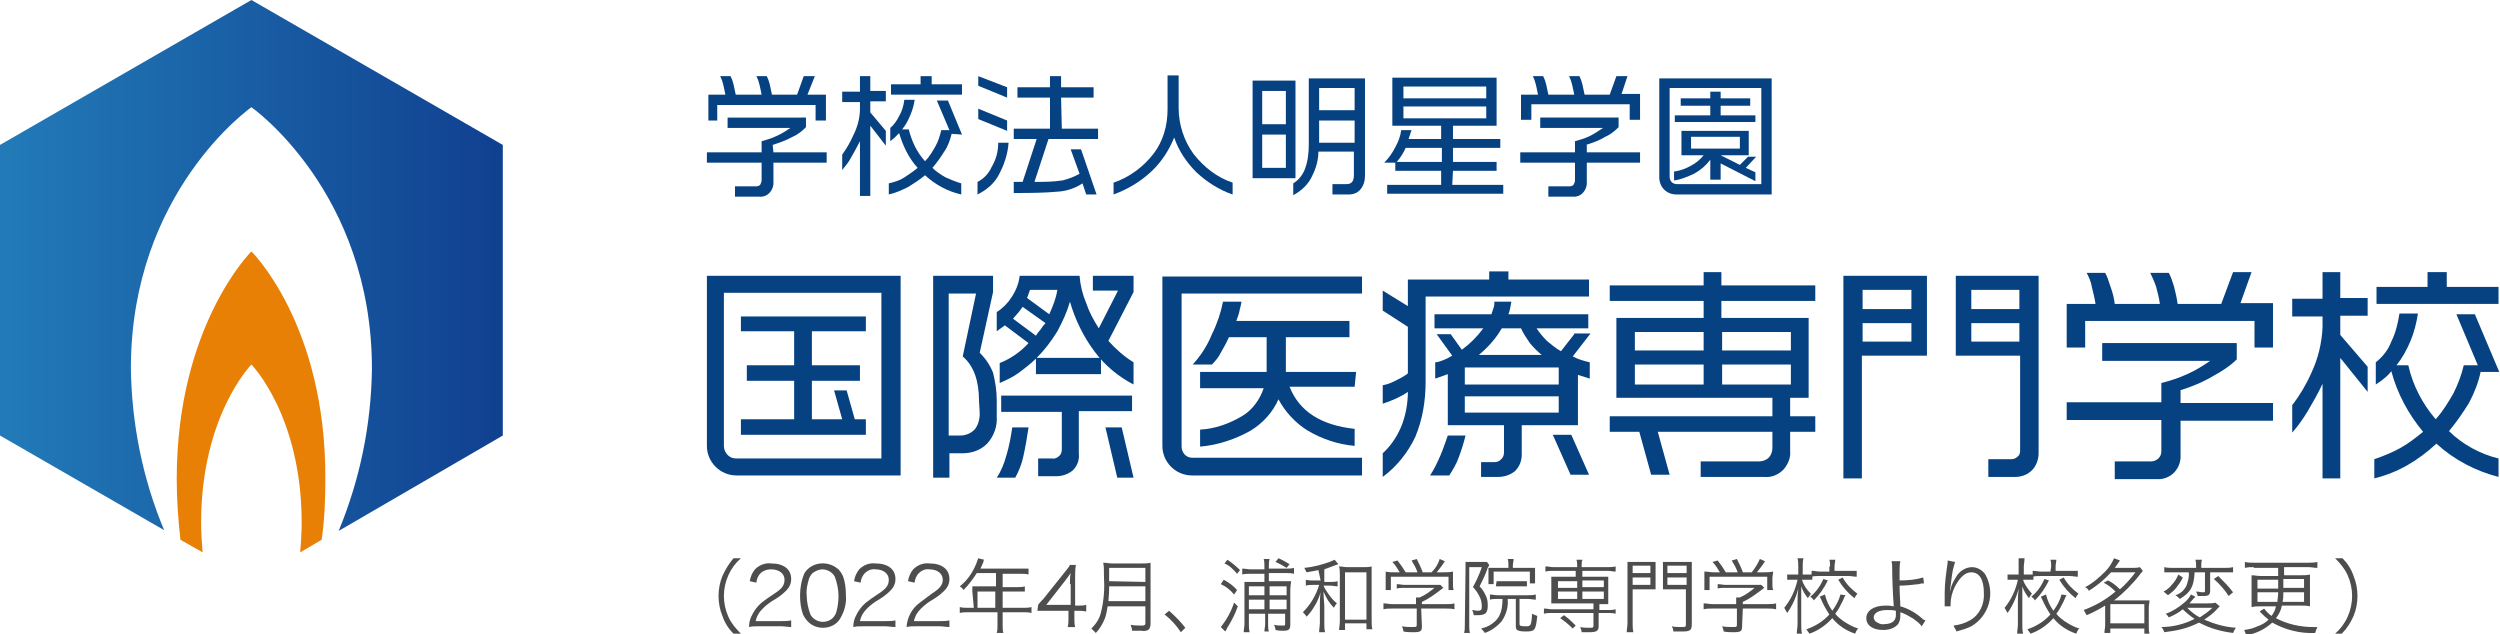 <?xml version="1.0" encoding="utf-8"?>
<!-- Generator: Adobe Illustrator 24.2.0, SVG Export Plug-In . SVG Version: 6.00 Build 0)  -->
<svg version="1.1" id="レイヤー_1" xmlns="http://www.w3.org/2000/svg" xmlns:xlink="http://www.w3.org/1999/xlink" x="0px"
	 y="0px" viewBox="0 0 338.1 85.8" style="enable-background:new 0 0 338.1 85.8;" xml:space="preserve">
<style type="text/css">
	.st0{fill:#064182;}
	.st1{fill:url(#SVGID_1_);}
	.st2{fill:#E88005;}
	.st3{fill:#4D4D4D;}
	.st4{display:none;fill:#4D4D4D;}
</style>
<g id="レイヤー_2_1_">
	<g id="基本">
		<g>
			<g>
				<polygon class="st0" points="149.5,57.8 151.1,64.6 153.3,64.6 151.7,57.8 				"/>
				<path class="st0" d="M147.8,39.3h3.4l-2.6,5.1c-0.7-1.1-1.3-2.2-1.7-3.4c-0.5-1.2-0.8-2.4-0.9-3.7h-8.1c-0.1,1-0.5,2-1.1,2.9
					c-0.5,0.8-1.2,1.5-2,2v2.6l1.1-0.8l3.2,2.4c-1.1,1.2-2.4,2.1-3.9,2.7v2.7c0.9-0.4,1.8-0.8,2.6-1.4c0.8-0.6,1.6-1.2,2.3-1.9v2.1
					h8.8v-2.2h-8.7c1.1-1.1,2-2.3,2.8-3.6c0.7-1.3,1.3-2.6,1.7-4c0.7,2.4,1.8,4.7,3.3,6.7c1.4,1.9,3.2,3.4,5.3,4.5V49
					c-1.3-0.8-2.4-1.8-3.4-2.9l3.4-6.6v-2.2h-5.5L147.8,39.3z M140.7,44.6c0,0-0.3,0.3-0.6,0.8l-3.1-2.3c0.2-0.2,0.4-0.5,0.7-0.8
					c0.1-0.1,0.3-0.4,0.6-0.8l3.1,2.2C141.1,44,140.9,44.3,140.7,44.6z M141.9,42.5l-3-2.2l0.4-1.1h3.7
					C142.8,40.4,142.4,41.4,141.9,42.5z"/>
				<path class="st0" d="M153.1,53.5h-17.7v2.2h8.2v5.1c0,0.3-0.1,0.7-0.4,0.9c-0.2,0.2-0.6,0.4-0.9,0.3h-1.9v2.4h2.5
					c0.8,0,1.6-0.3,2.2-0.8c0.6-0.6,0.9-1.4,0.8-2.3v-5.7h7.2L153.1,53.5z"/>
				<path class="st0" d="M136.1,61.6c-0.3,1.1-0.7,2.1-1.3,3h2.5c0.5-0.9,0.9-1.9,1.1-2.9c0.3-1.3,0.5-2.6,0.7-3.9h-2.2
					C136.7,59.1,136.5,60.3,136.1,61.6z"/>
				<path class="st0" d="M132.5,47.7l1.8-8.2v-2.2h-8.1v27.3h2.2v-3.3h1.8c1.2,0,2.4-0.4,3.3-1.3c0.9-1,1.4-2.3,1.3-3.7v-2.2
					c0-1.2-0.2-2.5-0.5-3.7C133.9,49.4,133.3,48.5,132.5,47.7z M132.5,55.9c0,0.8-0.2,1.6-0.7,2.2c-0.5,0.5-1.2,0.8-1.9,0.8h-1.6
					V39.7h3.7l-1.8,8.5c1.5,1.3,2.2,3.3,2.2,6L132.5,55.9z"/>
				<path class="st0" d="M214.9,37.8H204v-1.1h-2.6v1.1h-11v3.6l-3.4-2.1V42l3.4,2.2v6.3c-0.5,0.4-1.1,0.7-1.7,1
					c-0.6,0.3-1.1,0.5-1.7,0.6v2.5c1.2-0.4,2.4-0.9,3.4-1.6c0,1.6-0.3,3.2-0.9,4.7c-0.6,1.4-1.4,2.6-2.5,3.6v3.2
					c1.9-1.4,3.4-3.3,4.4-5.4c1-2.4,1.4-4.9,1.4-7.5V40.1h22.1L214.9,37.8z"/>
				<polygon class="st0" points="210,58.8 212.4,64.2 214.9,64.2 212.5,58.8 				"/>
				<path class="st0" d="M212.9,45.2l-1.8,2.3c-0.7-0.4-1.3-0.9-1.9-1.4c-0.5-0.5-1-1.1-1.4-1.7h7v-1.9H204c0.2-0.5,0.3-1.1,0.4-1.7
					h-2.3c0,0.3,0,0.5-0.1,0.8c-0.1,0.3-0.2,0.6-0.3,0.9H194v1.9h6.6c-0.8,1.1-1.8,2.1-2.9,2.9l-1.5-2.1h-1.9l2.1,2.9
					c-0.5,0.3-0.9,0.5-1.2,0.6c-0.3,0.1-0.7,0.3-1.1,0.3v2.2l1.7-0.6v6.9h7.6v3.7c0,0.3-0.1,0.7-0.4,0.9c-0.2,0.3-0.6,0.4-0.9,0.4
					h-1.8v2h2.3c0.9,0,1.7-0.3,2.3-0.8c0.6-0.6,0.9-1.4,0.9-2.2v-4h7.6v-6.8l1.6,0.5V49c-0.8-0.2-1.6-0.4-2.3-0.8l2.4-3.1H212.9z
					 M203.1,44.4h2.6c0.3,0.7,0.8,1.4,1.2,2c0.5,0.6,1,1.1,1.6,1.6H200C201.2,47,202.3,45.8,203.1,44.4L203.1,44.4z M210.8,55.8
					h-12.7v-2.2h12.7L210.8,55.8z M210.8,52h-12.7v-2.3h12.7L210.8,52z"/>
				<path class="st0" d="M194.8,61.6c-0.4,0.9-0.8,1.8-1.4,2.7h2.6c0.5-0.8,1-1.6,1.3-2.5c0.3-0.8,0.6-1.7,0.9-2.9h-2.4
					C195.5,59.7,195.2,60.7,194.8,61.6z"/>
				<path class="st0" d="M232.9,36.8h-2.5v1.8h-12.7v2.1h12.7V43h-11.8v10.8h21.1v2.5h-22v2.1h4l1.6,5.8h2.5l-1.6-5.8h15.5v2.2
					c0,0.5-0.2,1-0.5,1.3c-0.3,0.3-0.8,0.5-1.3,0.5H230v2.1h8.6c1,0.1,1.9-0.3,2.6-1c0.6-0.7,1-1.6,0.9-2.5v-2.6h3.4v-2.1h-3.4v-2.5
					h2.5V43h-11.8v-2.3h12.7v-2.1h-12.7V36.8z M230.4,52h-9.3v-2.7h9.3V52z M230.4,47.4h-9.3v-2.5h9.3V47.4z M242.2,52h-9.3v-2.7
					h9.3V52z M242.2,44.9v2.5h-9.3v-2.5L242.2,44.9z"/>
				<path class="st0" d="M264.4,48.1h8.8V61c0,0.3-0.1,0.6-0.4,0.8c-0.2,0.2-0.5,0.3-0.8,0.3h-3.1v2.4h3.6c0.9,0,1.7-0.3,2.3-0.9
					c0.6-0.6,0.9-1.5,0.9-2.3v-24h-11.2V48.1z M266.6,39.2h6.5v2.6h-6.5V39.2z M266.6,43.7h6.5v2.5h-6.5V43.7z"/>
				<path class="st0" d="M249.4,64.7h2.4V48.1h8.8V37.3h-11.3V64.7z M251.9,39.2h6.6v2.6h-6.6V39.2z M251.9,43.7h6.6v2.5h-6.6V43.7z
					"/>
				<path class="st0" d="M294.8,52.8c1.6-0.5,3.1-1.1,4.6-2c1.1-0.6,2.2-1.3,3.1-2.2v-2.2h-18.2v2.4h14.6c-1,0.7-2,1.3-3.1,1.8
					c-1.1,0.5-2.3,0.9-3.5,1.2v2.6h-12.8v2.4h12.8v4.2c0,0.4-0.1,0.7-0.4,1c-0.2,0.2-0.6,0.4-0.9,0.4h-5v2.4h5.7
					c1.7,0.1,3.1-1.2,3.2-2.9c0-0.1,0-0.2,0-0.3v-4.7h12.5v-2.4h-12.5V52.8z"/>
				<path class="st0" d="M304.5,36.8H302l-1.6,4.3h-5.9c-0.1-0.8-0.3-1.6-0.5-2.4c-0.2-0.6-0.4-1.3-0.7-1.8h-2.5
					c0.3,0.6,0.6,1.3,0.8,1.9c0.2,0.8,0.4,1.5,0.5,2.3h-6.1c-0.1-0.8-0.3-1.6-0.6-2.4c-0.2-0.6-0.4-1.3-0.7-1.8h-2.5
					c0.3,0.6,0.6,1.2,0.7,1.9c0.2,0.8,0.4,1.6,0.5,2.3h-3.9v5.9h2.5v-3.6h22.9V47h2.5v-6H303L304.5,36.8z"/>
				<path class="st0" d="M331.2,58.3c1-1.2,1.9-2.5,2.7-3.8c0.7-1.3,1.3-2.8,1.6-4.3v0.1h2.5l-3.3-7.8h-2.5l2.9,6.9h-1.9
					c-0.3,1.3-0.8,2.6-1.4,3.8c-0.7,1.2-1.4,2.4-2.4,3.5c-1.8-2.1-3.1-4.6-3.7-7.3h-1.6c0.8-1,1.4-2.1,1.9-3.3
					c0.5-1.2,0.8-2.4,1-3.7h-2.5c-0.2,1.3-0.5,2.6-1.1,3.8c-0.4,1.1-1.2,2.1-2.1,2.8v3c0.4-0.3,0.8-0.5,1.1-0.8c0.4-0.3,0.7-0.6,1-1
					c0.8,3,2.3,5.8,4.3,8.2c-1,0.8-2,1.6-3.1,2.2c-1.1,0.6-2.3,1.1-3.5,1.5v2.6c1.6-0.4,3.1-1,4.5-1.8c1.4-0.8,2.7-1.8,3.9-2.9
					c2.4,2.2,5.3,3.7,8.4,4.5V62c-1.3-0.3-2.5-0.8-3.6-1.4C333.2,60,332.1,59.2,331.2,58.3z"/>
				<polygon class="st0" points="337.9,38.8 330.9,38.8 330.9,36.8 328.3,36.8 328.3,38.8 321.4,38.8 321.4,41.1 337.9,41.1 				"/>
				<path class="st0" d="M316.5,36.8h-2.4v3.6h-4.1v2.4h4.1v1.5c-0.1,2.1-0.6,4.2-1.5,6.1c-0.7,1.6-1.6,3.1-2.6,4.4v3.7
					c0.8-0.9,1.5-1.9,2.1-2.9c0.7-1.2,1.4-2.4,2-3.7v12.8h2.4V48.4l3.7,4.6v-3.4l-3.7-4.3v-2.6h3.7v-2.4h-3.7V36.8z"/>
				<polygon class="st0" points="117.1,56.7 115.6,56.7 114.5,52.8 112.8,52.8 113.9,56.7 109.8,56.7 109.8,51.5 116.3,51.5 
					116.3,49.4 109.8,49.4 109.8,44.8 117.1,44.8 117.1,42.8 100.2,42.8 100.2,44.8 107.4,44.8 107.4,49.4 101,49.4 101,51.5 
					107.4,51.5 107.4,56.7 100.2,56.7 100.2,58.8 117.1,58.8 				"/>
				<path class="st0" d="M95.6,60.3c0,2.2,1.8,4,4,4l0,0h22.2v-27H95.6V60.3z M97.9,39.6h21.3v22.4H99.5c-0.9,0-1.6-0.8-1.6-1.7
					V39.6z"/>
				<path class="st0" d="M183.4,50.3h-9.5v-4.7h8.6v-2.2h-15.3c0.2-0.5,0.4-1.1,0.5-1.7c0.1-0.2,0.1-0.5,0.2-0.9h-2.5
					c-0.3,1.5-0.8,3-1.5,4.4c-0.6,1.5-1.5,2.9-2.6,4.1h2.6c0.5-0.5,0.9-1,1.2-1.6c0.4-0.7,0.8-1.4,1.1-2.1h5.1v4.7h-9v2.2h8.6
					c-0.5,1.5-1.5,2.9-2.8,3.7c-1.8,1.1-3.8,1.8-5.8,1.9v2.3c2.4-0.2,4.8-1,6.9-2.2c1.6-1,2.9-2.4,3.7-4.2c0.9,1.7,2.3,3.2,3.9,4.2
					c2,1.2,4.2,1.9,6.4,2.1v-2.3c-4.6-0.5-7.5-2.4-8.8-5.7h8.8L183.4,50.3z"/>
				<path class="st0" d="M157.2,60.3c0,2.2,1.8,4,4,4h23v-2.4h-23c-0.8,0-1.4-0.7-1.4-1.5c0,0,0-0.1,0-0.1V39.7h24.4v-2.3h-27
					L157.2,60.3z"/>
			</g>
			<g>
				<path class="st0" d="M110.2,10.3h-1.5l-0.9,2.5h-3.4c-0.1-0.5-0.2-0.9-0.3-1.4c-0.1-0.4-0.2-0.7-0.4-1.1h-1.4
					c0.2,0.4,0.3,0.7,0.4,1.1c0.1,0.4,0.2,0.9,0.3,1.4h-3.5c-0.1-0.5-0.2-0.9-0.3-1.4c-0.1-0.4-0.2-0.7-0.4-1.1h-1.4
					c0.2,0.4,0.3,0.7,0.4,1.1c0.1,0.4,0.2,0.9,0.3,1.4h-2.3v3.5H97v-2.1h13.3v2.1h1.4v-3.5h-2.5L110.2,10.3z"/>
				<path class="st0" d="M104.5,19.6c0.9-0.3,1.8-0.6,2.7-1.1c0.7-0.3,1.3-0.8,1.8-1.3v-1.3H98.4v1.4h8.5c-0.6,0.4-1.2,0.8-1.9,1.1
					c-0.6,0.3-1.3,0.5-2,0.7v1.5h-7.4v1.4h7.4v2.4c0,0.2-0.1,0.4-0.2,0.6c-0.1,0.1-0.3,0.2-0.5,0.2h-2.9v1.4h3.3
					c1,0.1,1.8-0.7,1.9-1.7c0-0.1,0-0.1,0-0.2v-2.7h7.2v-1.4h-7.2L104.5,19.6z"/>
				<path class="st0" d="M117.7,10.3h-1.4v2.1h-2.4v1.4h2.4v0.9c0,1.2-0.3,2.4-0.9,3.6c-0.4,0.9-0.9,1.8-1.5,2.6v2.1
					c0.4-0.5,0.9-1.1,1.2-1.7c0.4-0.7,0.8-1.4,1.2-2.2v7.4h1.4V17l2.1,2.7v-2l-2.1-2.5v-1.5h2.1v-1.4h-2.1V10.3z"/>
				<polygon class="st0" points="130.1,11.4 126,11.4 126,10.3 124.5,10.3 124.5,11.4 120.5,11.4 120.5,12.8 130.1,12.8 				"/>
				<path class="st0" d="M128.7,18.1L128.7,18.1l1.4,0.1l-1.9-4.6h-1.5l1.7,4h-1.1c-0.2,0.8-0.4,1.5-0.8,2.2c-0.4,0.7-0.8,1.4-1.4,2
					c-1.1-1.2-1.8-2.7-2.2-4.3h-0.9c0.5-0.6,0.8-1.2,1.1-1.9c0.3-0.7,0.5-1.4,0.6-2.1h-1.4c-0.1,0.8-0.3,1.5-0.7,2.2
					c-0.3,0.6-0.7,1.2-1.2,1.6v1.8c0.2-0.2,0.4-0.3,0.6-0.5c0.2-0.2,0.4-0.4,0.6-0.6c0.5,1.7,1.3,3.4,2.5,4.7
					c-0.6,0.5-1.2,0.9-1.8,1.3c-0.6,0.4-1.3,0.6-2.1,0.8v1.5c0.9-0.2,1.8-0.6,2.6-1c0.8-0.5,1.6-1,2.3-1.6c1.4,1.3,3.1,2.2,4.9,2.6
					v-1.5c-0.7-0.2-1.4-0.5-2.1-0.8c-0.7-0.4-1.3-0.8-1.8-1.3c0.6-0.7,1.1-1.4,1.6-2.2C128.2,19.8,128.5,18.9,128.7,18.1z"/>
				<polygon class="st0" points="136.2,11.8 132.3,10.3 132.3,11.6 136.2,13.2 				"/>
				<path class="st0" d="M143.5,13.2h4.4v-1.4h-4.4v-1.5H142v1.5h-4.4v1.4h4.4v4.2h-4.9v1.4h3.1l-1.9,5.8h-1.2v1.5
					c2.1,0,4.1,0,6.2-0.2c1.1-0.1,2.2-0.5,3.1-1.1l0.5,1.5h1.4l-2.1-6.1h-1.4l1.2,3.3c-0.7,0.4-1.5,0.7-2.3,0.9
					c-1.3,0.2-2.6,0.2-3.8,0.2l1.9-5.8h6.7v-1.4h-4.9L143.5,13.2z"/>
				<polygon class="st0" points="136.2,16.3 132.3,14.7 132.3,16.1 136.2,17.7 				"/>
				<path class="st0" d="M134.1,22.6c-0.4,0.9-1.1,1.6-1.9,2v1.7c1.2-0.6,2.3-1.5,2.9-2.7c0.7-1.3,1.2-2.8,1.3-4.3h-1.4
					C135,20.5,134.7,21.6,134.1,22.6z"/>
				<path class="st0" d="M161.4,20.8c-1.3-1.8-2-4-2-6.2v-4.4h-1.5v4.6c0,2.2-0.6,4.3-1.9,6c-1.4,1.8-3.3,3.2-5.4,3.9v1.6
					c1.9-0.7,3.6-1.7,5.1-3.1c1.4-1.3,2.4-2.9,3.1-4.6c0.6,1.8,1.7,3.4,3,4.7c1.4,1.3,3.1,2.4,4.9,3v-1.6
					C164.6,24,162.8,22.6,161.4,20.8z"/>
				<path class="st0" d="M177,19.5c0,1.1-0.1,2.2-0.5,3.3c-0.3,0.8-0.8,1.5-1.6,2v1.6c1.1-0.6,2.1-1.5,2.6-2.7
					c0.5-1,0.8-2.1,0.8-3.2h4.8v3.2c0,0.8-0.3,1.2-1,1.2h-1.9v1.4h2.2c0.6,0,1.2-0.2,1.6-0.7c0.4-0.5,0.6-1.1,0.6-1.8V10.6H177V19.5
					z M178.4,11.9h4.8v3h-4.8V11.9z M178.4,16.3h4.8v3h-4.8V16.3z"/>
				<path class="st0" d="M175.2,10.9h-5.8v13.2h5.8L175.2,10.9z M173.9,22.7h-3.2v-4.5h3.2V22.7z M173.9,16.8h-3.2v-4.5h3.2V16.8z"
					/>
				<path class="st0" d="M196.5,23.1h5.9v-1.2h-5.9V20h6.4v-1.2h-6.4v-1.8h5.9v-6.5h-14.1v6.5h6.6v1.8h-4.4c0-0.1,0.1-0.3,0.2-0.6
					s0.1-0.4,0.2-0.6h-1.4c-0.1,0.8-0.4,1.6-0.8,2.3c-0.4,0.8-0.9,1.5-1.5,2.1h1.5v1.1h6.2V25h-7.3v1.2h15.7V25h-6.9L196.5,23.1z
					 M195,21.9h-6.1c0.5-0.6,0.9-1.2,1.2-1.9h4.9V21.9z M189.8,11.7H201v1.6h-11.2L189.8,11.7z M189.8,16v-1.6H201V16L189.8,16z"/>
				<path class="st0" d="M214.5,19.6c0.9-0.3,1.8-0.6,2.6-1.1c0.7-0.3,1.3-0.8,1.8-1.3v-1.3h-10.6v1.4h8.5c-0.6,0.4-1.2,0.8-1.8,1.1
					c-0.6,0.3-1.3,0.5-2,0.7v1.5h-7.4v1.4h7.4v2.4c0,0.2-0.1,0.4-0.2,0.6c-0.1,0.1-0.3,0.2-0.5,0.2h-2.9v1.4h3.3
					c1,0.1,1.8-0.7,1.9-1.7c0-0.1,0-0.1,0-0.2v-2.7h7.2v-1.4h-7.2V19.6z"/>
				<path class="st0" d="M220.1,10.3h-1.5l-0.9,2.5h-3.4c-0.1-0.5-0.2-0.9-0.3-1.4c-0.1-0.4-0.2-0.7-0.4-1.1h-1.4
					c0.2,0.4,0.3,0.7,0.4,1.1c0.1,0.4,0.2,0.9,0.3,1.4h-3.5c-0.1-0.5-0.2-0.9-0.3-1.4c-0.1-0.4-0.2-0.7-0.4-1.1h-1.4
					c0.2,0.4,0.3,0.7,0.4,1.1c0.1,0.4,0.2,0.9,0.3,1.4h-2.3v3.4h1.4v-2.1h13.3v2.1h1.4v-3.5h-2.5L220.1,10.3z"/>
				<polygon class="st0" points="237.4,15.6 232.7,15.6 232.7,14.3 236.7,14.3 236.7,13.3 232.7,13.3 232.7,12.4 231.3,12.4 
					231.3,13.3 227.3,13.3 227.3,14.3 231.3,14.3 231.3,15.6 226.5,15.6 226.5,16.5 237.4,16.5 				"/>
				<path class="st0" d="M231.3,21.6v2.7h1.4v-2.2l4.7,2.4v-1.2l-1.3-0.6l1.4-1.5h-1.1l-1.1,1.1l-2.6-1.3h3.8v-3.3h-9.1V21h3
					c-0.5,0.6-1.1,1.1-1.7,1.4c-0.7,0.4-1.5,0.7-2.3,0.8v1.2c0.9-0.1,1.8-0.5,2.7-0.9C230,23,230.7,22.4,231.3,21.6z M228.7,20.1
					v-1.6h6.6v1.6L228.7,20.1z"/>
				<path class="st0" d="M224.4,10.6v13.4c0,1.3,1,2.3,2.3,2.3h12.9V10.6H224.4z M238.2,24.9h-11.4c-0.6,0-1-0.4-1-1V11.9h12.4
					L238.2,24.9z"/>
			</g>
			
				<linearGradient id="SVGID_1_" gradientUnits="userSpaceOnUse" x1="0" y1="52.15" x2="68" y2="52.15" gradientTransform="matrix(1 0 0 -1 0 88)">
				<stop  offset="0" style="stop-color:#227BB8"/>
				<stop  offset="1" style="stop-color:#104090"/>
			</linearGradient>
			<path class="st1" d="M34,0L0,19.6v39.3l22.2,12.8c-2.9-6.9-4.4-14.4-4.5-21.9C17.7,25.9,34,14.5,34,14.5s16.3,11.4,16.3,35.4
				c-0.1,7.5-1.6,14.9-4.5,21.9L68,58.9V19.6L34,0z"/>
			<path class="st2" d="M34,34c0,0-10.1,10-10.1,30.8c0,2.7,0.2,5.5,0.5,8.2l3,1.7c-0.1-1.3-0.2-2.6-0.2-4c0-14.5,6.8-21.4,6.8-21.4
				s6.8,6.9,6.8,21.4c0,1.3-0.1,2.7-0.2,4l2.9-1.7c0.4-2.7,0.5-5.5,0.5-8.2C44.1,43.9,34,34,34,34z"/>
		</g>
		<g>
			<path class="st3" d="M99.2,85.7c-0.7-0.7-1.2-1.5-1.5-2.4c-0.7-1.7-0.7-3.7,0-5.4c0.4-0.9,0.9-1.7,1.5-2.4h1
				c-0.7,0.6-1.3,1.4-1.7,2.3c-0.8,1.8-0.8,3.8,0,5.6c0.4,0.9,1,1.6,1.7,2.3H99.2z"/>
			<path class="st3" d="M102.5,84.7c-0.4,0-0.8,0-1.2,0.1c0-0.5,0.1-1,0.3-1.4c0.3-0.7,0.8-1.4,1.4-1.9c0.5-0.4,1.1-0.8,1.7-1.2
				c1.1-0.7,1.4-1.2,1.4-1.9c0-0.8-0.7-1.4-1.8-1.4c-0.6,0-1.2,0.2-1.6,0.7c-0.2,0.3-0.4,0.7-0.4,1.1l-0.9-0.2
				c0.1-0.6,0.3-1.1,0.7-1.6c0.6-0.6,1.4-0.9,2.2-0.8c1.7,0,2.7,0.8,2.7,2.1c0,0.6-0.2,1.1-0.7,1.6c-0.6,0.6-1.2,1-1.9,1.4
				c-0.6,0.4-1.1,0.8-1.6,1.4c-0.3,0.4-0.5,0.8-0.6,1.3h3.5c0.4,0,0.9,0,1.3-0.1v0.9c-0.4,0-0.9-0.1-1.3-0.1L102.5,84.7z"/>
			<path class="st3" d="M109.3,84.1c-0.3-0.3-0.5-0.6-0.7-1c-0.3-0.8-0.4-1.7-0.4-2.6c0-1,0.2-2.1,0.6-3c0.9-1.4,2.8-1.7,4.2-0.8
				c0.1,0.1,0.2,0.2,0.3,0.2c0.3,0.3,0.5,0.6,0.7,1c0.3,0.8,0.4,1.7,0.4,2.6c0.1,1.1-0.2,2.2-0.8,3.2c-0.5,0.8-1.4,1.2-2.3,1.2
				C110.5,84.9,109.8,84.6,109.3,84.1z M109.9,77.5c-0.2,0.2-0.4,0.5-0.5,0.8c-0.2,0.7-0.4,1.5-0.3,2.2c0,0.9,0.2,1.8,0.5,2.6
				c0.3,0.6,1,1,1.7,1c0.5,0,1-0.2,1.3-0.5c0.2-0.2,0.4-0.5,0.5-0.8c0.2-0.7,0.3-1.5,0.3-2.2c0-0.9-0.2-1.8-0.5-2.6
				c-0.3-0.6-1-1-1.7-1C110.8,77,110.3,77.2,109.9,77.5z"/>
			<path class="st3" d="M116.6,84.7c-0.4,0-0.8,0-1.2,0.1c0-0.5,0.1-1,0.3-1.4c0.3-0.7,0.8-1.4,1.4-1.9c0.5-0.4,1.1-0.8,1.7-1.2
				c1.1-0.7,1.4-1.2,1.4-1.9c0-0.8-0.7-1.4-1.8-1.4c-0.6-0.1-1.2,0.2-1.6,0.7c-0.2,0.3-0.4,0.7-0.4,1.1l-0.9-0.2
				c0.1-0.6,0.3-1.1,0.7-1.6c0.6-0.6,1.4-0.9,2.2-0.8c1.7,0,2.7,0.8,2.7,2.1c0,0.6-0.2,1.1-0.7,1.6c-0.6,0.6-1.2,1-1.9,1.4
				c-0.6,0.4-1.1,0.8-1.6,1.4c-0.3,0.4-0.5,0.8-0.6,1.3h3.5c0.5,0,0.9,0,1.3-0.1v0.9c-0.5,0-0.9-0.1-1.4-0.1L116.6,84.7z"/>
			<path class="st3" d="M123.8,84.7c-0.4,0-0.8,0-1.2,0.1c0.1-1.3,0.7-2.5,1.8-3.3c0.5-0.4,1.1-0.8,1.6-1.2c1.1-0.7,1.5-1.2,1.5-1.9
				c0-0.8-0.7-1.4-1.8-1.4c-0.6-0.1-1.2,0.2-1.6,0.7c-0.2,0.3-0.4,0.7-0.4,1.1l-0.9-0.2c0.1-0.6,0.3-1.1,0.7-1.6
				c0.6-0.6,1.4-0.9,2.2-0.8c1.7,0,2.7,0.8,2.7,2.1c0,0.6-0.2,1.1-0.7,1.6c-0.6,0.6-1.2,1-1.9,1.4c-0.6,0.4-1.1,0.8-1.6,1.4
				c-0.3,0.4-0.5,0.8-0.6,1.3h3.5c0.4,0,0.9,0,1.3-0.1v0.9c-0.4,0-0.9-0.1-1.3-0.1L123.8,84.7z"/>
			<path class="st3" d="M131.5,80c0-0.2,0-0.4,0-0.7c0.2,0,0.5,0,0.8,0h2.4v-1.8h-2.6c-0.5,0.8-1.1,1.6-1.8,2.3
				c-0.1-0.2-0.3-0.4-0.5-0.5c1-0.8,1.7-1.8,2.2-3c0.1-0.3,0.2-0.5,0.3-0.8l0.8,0.2c-0.1,0.1-0.1,0.2-0.1,0.3l-0.4,0.9h5.5
				c0.3,0,0.7,0,1,0v0.8c-0.3-0.1-0.7-0.1-1-0.1h-2.5v1.8h2c0.3,0,0.7,0,1-0.1V80c-0.3,0-0.7,0-1,0h-2v2.2h2.8c0.4,0,0.7,0,1.1-0.1
				v0.8c-0.4-0.1-0.7-0.1-1.1-0.1h-2.8v1.8c0,0.3,0,0.7,0.1,1h-0.9c0.1-0.3,0.1-0.7,0.1-1v-1.8h-4c-0.4,0-0.7,0-1.1,0.1v-0.8
				c0.4,0.1,0.7,0.1,1.1,0.1h0.8L131.5,80z M134.6,82.2V80h-2.4v2.2L134.6,82.2z"/>
			<path class="st3" d="M140.4,81.8c0.2-0.3,0.5-0.6,0.7-0.8l2.8-3.5c0.3-0.4,0.6-0.7,0.8-1.1h0.8c-0.1,0.7-0.1,1-0.1,1.9v3.6h0.4
				c0.4,0,0.8,0,1.1-0.1v0.9c-0.4-0.1-0.8-0.1-1.2-0.1h-0.4v1c0,0.4,0,0.8,0.1,1.2h-1c0.1-0.4,0.1-0.8,0.1-1.2v-1h-2.9
				c-0.6,0-0.9,0-1.3,0L140.4,81.8z M144.7,79c0-0.5,0-1,0.1-1.5c-0.2,0.3-0.5,0.7-0.8,1.1l-2.5,3.2h3.3V79z"/>
			<path class="st3" d="M149.8,82c-0.1,0.6-0.2,1.2-0.4,1.7c-0.3,0.7-0.7,1.4-1.2,1.9c-0.2-0.2-0.4-0.4-0.6-0.6
				c0.6-0.6,1.1-1.3,1.3-2.2c0.4-1.6,0.5-3.2,0.4-4.8c0-1,0-1.4-0.1-1.9c0.4,0,0.8,0.1,1.2,0.1h4.1c0.4,0,0.8,0,1.1-0.1
				c0,0.4,0,0.8,0,1.1v7.2c0,0.3-0.1,0.6-0.3,0.8c-0.3,0.1-0.6,0.2-0.9,0.1c-0.4,0-0.8,0-1.3,0c0-0.3-0.1-0.5-0.2-0.8
				c0.5,0.1,1.1,0.1,1.6,0.1c0.3,0,0.4-0.1,0.4-0.3V82H149.8z M154.9,81.3v-2H150c0,0.6,0,1-0.1,2H154.9z M154.9,78.7v-1.9H150v1.8
				L154.9,78.7z"/>
			<path class="st3" d="M158.1,82.6c0.8,0.7,1.6,1.5,2.2,2.3l-0.6,0.6c-0.6-0.9-1.3-1.7-2.2-2.4L158.1,82.6z"/>
			<path class="st3" d="M165.5,78.4c0.7,0.4,1.3,0.8,1.8,1.4l-0.4,0.6c-0.5-0.6-1.1-1.1-1.8-1.4L165.5,78.4z M167.4,82
				c-0.3,0.9-0.8,1.9-1.3,2.7c-0.1,0.1-0.2,0.3-0.2,0.4c-0.1,0.1-0.1,0.2-0.2,0.3l-0.6-0.6c0.8-1,1.4-2.1,1.8-3.3L167.4,82z
				 M166,75.7c0.6,0.4,1.2,0.9,1.7,1.4l-0.4,0.5c-0.5-0.6-1-1.1-1.7-1.4L166,75.7z M168.9,83v1.4c0,0.4,0,0.7,0.1,1.1h-0.8
				c0-0.4,0.1-0.7,0.1-1.1v-4.7c0-0.3,0-0.7,0-1c0.3,0,0.7,0,1,0h1.7v-1.1h-1.9c-0.4,0-0.8,0-1.1,0.1v-0.8c0.4,0,0.8,0.1,1.1,0.1
				h1.9v-0.4c0-0.3,0-0.7-0.1-1h0.8c-0.1,0.3-0.1,0.7-0.1,1v0.3h2.3c0.4,0,0.8,0,1.1-0.1v0.8c-0.4-0.1-0.8-0.1-1.1-0.1h-2.3v1.1h1.9
				c0.4,0,0.7,0,1.1,0c0,0.3-0.1,0.7-0.1,1.2v4.7c0,0.6-0.2,0.8-0.9,0.8c-0.3,0-0.7,0-1.1-0.1c0-0.2-0.1-0.5-0.2-0.7
				c0.4,0.1,0.8,0.1,1.2,0.1c0.3,0,0.3,0,0.3-0.3V83h-2.3v1.4c0,0.3,0,0.7,0.1,1H171c0-0.3,0.1-0.7,0.1-1V83H168.9z M171,79.3h-2.1
				v1.2h2.1V79.3z M171,81.1h-2.1v1.3h2.1V81.1z M174,80.5v-1.2h-2.3v1.2H174z M174,82.4v-1.3h-2.3v1.3L174,82.4z M174,76.8
				c-0.5-0.3-1-0.6-1.5-0.8l0.4-0.5c0.5,0.2,1,0.5,1.5,0.8L174,76.8z"/>
			<path class="st3" d="M178.3,77.1c-0.6,0.1-0.9,0.2-1.6,0.3c-0.1-0.2-0.2-0.4-0.3-0.6c1.1-0.1,2.3-0.4,3.4-0.8
				c0.2-0.1,0.5-0.2,0.7-0.3l0.5,0.6l-0.3,0.1c-0.5,0.2-1.1,0.4-1.6,0.6v1.7h0.8c0.3,0,0.7,0,1-0.1v0.7c-0.3,0-0.7-0.1-1-0.1H179
				c0.1,0.3,0.3,0.6,0.5,0.9c0.4,0.6,0.8,1.1,1.3,1.5c-0.2,0.2-0.3,0.4-0.4,0.6c-0.6-0.6-1.1-1.4-1.4-2.2c0,0.6,0,0.6,0.1,1.9v2.3
				c0,0.4,0,0.9,0.1,1.3h-0.8c0-0.4,0.1-0.9,0.1-1.3v-2.3c0-0.4,0-1.2,0.1-1.8c-0.2,0.7-0.5,1.4-0.9,2c-0.3,0.5-0.6,0.9-1,1.3
				c-0.1-0.2-0.3-0.4-0.5-0.6c1-1,1.8-2.3,2.2-3.7h-0.8c-0.3,0-0.7,0-1,0.1v-0.8c0.3,0.1,0.7,0.1,1,0.1h1L178.3,77.1z M181.9,85.2
				h-0.8c0-0.3,0.1-0.7,0.1-1.3v-6.1c0-0.5,0-0.8-0.1-1.2c0.3,0,0.7,0.1,1,0.1h2.4c0.3,0,0.7,0,1-0.1c0,0.4,0,0.8,0,1.2v6
				c0,0.5,0,0.9,0.1,1.3h-0.8v-0.8h-2.9L181.9,85.2z M181.9,83.8h2.9v-6.4h-2.9V83.8z"/>
			<path class="st3" d="M192.3,84.7c0,0.7-0.2,0.8-1.2,0.8c-0.3,0-0.9,0-1.3-0.1c0-0.2-0.1-0.5-0.2-0.7c0.5,0.1,1,0.1,1.4,0.1
				c0.5,0,0.6,0,0.6-0.3v-2.2h-3.3c-0.4,0-0.8,0-1.2,0.1v-0.8c0.4,0,0.8,0.1,1.1,0.1h3.3v-0.2c0-0.2,0-0.4,0-0.7h0.5
				c0.7-0.3,1.4-0.8,2-1.3h-4c-0.4,0-0.8,0-1.1,0.1V79c0.4,0,0.7,0.1,1.1,0.1h4c0.3,0,0.5,0,0.8,0l0.4,0.4l-0.4,0.3
				c-0.8,0.6-1.6,1.2-2.5,1.6v0.3h3.3c0.4,0,0.8,0,1.1-0.1v0.8c-0.4-0.1-0.8-0.1-1.2-0.1h-3.3L192.3,84.7z M189.3,77.4
				c-0.3-0.5-0.6-1-1-1.4l0.7-0.2c0.4,0.5,0.8,1.1,1.1,1.6h1.6c-0.2-0.6-0.5-1.1-0.8-1.6l0.7-0.2c0.3,0.6,0.6,1.2,0.8,1.8h1.2
				c0.5-0.5,0.9-1.1,1.1-1.8l0.7,0.3c-0.3,0.5-0.7,1-1.1,1.5h0.9c0.4,0,0.8,0,1.3-0.1c0,0.3,0,0.6,0,0.9v0.8c0,0.3,0,0.5,0.1,0.8
				h-0.7V78h-7.8v1.8h-0.7c0-0.3,0-0.5,0-0.8v-0.8c0-0.3,0-0.6,0-0.9c0.4,0.1,0.8,0.1,1.3,0.1H189.3z"/>
			<path class="st3" d="M198.2,76.8c0-0.3,0-0.6,0-0.8c0.2,0,0.5,0,0.7,0h1.5c0.2,0,0.4,0,0.7,0l0.3,0.4c0,0.1-0.1,0.2-0.2,0.4
				c-0.3,0.9-0.7,1.7-1.1,2.5c0.4,0.4,0.7,0.9,0.9,1.4c0.2,0.4,0.2,0.9,0.2,1.3c0,0.6-0.2,1-0.6,1.1c-0.3,0.1-0.6,0.1-0.9,0.1h-0.4
				c0-0.2-0.1-0.5-0.2-0.7c0.2,0,0.5,0.1,0.7,0.1c0.5,0,0.6-0.1,0.6-0.6c0-0.5-0.1-1-0.4-1.5c-0.2-0.4-0.5-0.8-0.8-1.1
				c0.5-0.9,0.9-1.8,1.2-2.7h-1.7v7.9c0,0.3,0,0.7,0.1,1h-0.8c0.1-0.3,0.1-0.7,0.1-1L198.2,76.8z M202.5,81c-0.3,0-0.7,0-1,0.1v-0.7
				c0.3,0,0.7,0.1,1,0.1h4.1c0.4,0,0.7,0,1.1-0.1v0.7c-0.3,0-0.7-0.1-1.1-0.1h-1.1v3.4c0,0.2,0.1,0.3,0.8,0.3s0.8,0,0.9-1.7
				c0.2,0.1,0.4,0.2,0.7,0.3c-0.2,1.9-0.3,2.1-1.5,2.1c-0.3,0-0.7,0-1-0.1c-0.3-0.1-0.4-0.2-0.4-0.6V81h-1.1c0.1,1.1-0.2,2.1-0.8,3
				c-0.6,0.7-1.4,1.3-2.3,1.6c-0.1-0.2-0.3-0.4-0.5-0.6c1-0.2,1.9-0.8,2.4-1.6c0.4-0.7,0.5-1.6,0.5-2.4H202.5z M204,76.4
				c0-0.3,0-0.5-0.1-0.8h0.8c0,0.3-0.1,0.6-0.1,0.8v0.4h1.9c0.4,0,0.8,0,1.1,0c0,0.2,0,0.5,0,0.7v0.7c0,0.2,0,0.5,0,0.7h-0.7v-1.6
				h-4.9V79h-0.7c0-0.2,0-0.5,0-0.8v-0.7c0-0.2,0-0.5,0-0.7c0.4,0,0.8,0,1.2,0h1.5V76.4z M202.4,78.6c0.3,0,0.6,0,0.8,0h2.5
				c0.3,0,0.5,0,0.8,0v0.7c-0.3,0-0.5,0-0.8,0h-2.6c-0.3,0-0.5,0-0.8,0L202.4,78.6z"/>
			<path class="st3" d="M210.1,77.2c-0.4,0-0.7,0-1.1,0.1v-0.7c0.4,0,0.7,0.1,1.1,0.1h3.2v-0.1c0-0.3,0-0.6-0.1-0.9h0.8
				c-0.1,0.3-0.1,0.6-0.1,0.9v0.1h3.5c0.4,0,0.7,0,1.1-0.1v0.7c-0.4,0-0.7-0.1-1.1-0.1H214V78h2.6c0.3,0,0.6,0,0.9,0
				c0,0.3,0,0.5,0,0.8v2.1c0,0.3,0,0.5,0,0.8c-0.3,0-0.6,0-0.9,0h-0.3v0.8h1.1c0.4,0,0.7,0,1.1-0.1V83c-0.4-0.1-0.7-0.1-1.1-0.1
				h-1.2v1.8c0,0.6-0.3,0.8-1.2,0.8c-0.3,0-0.4,0-1.1,0c0-0.2-0.1-0.5-0.2-0.7c0.4,0.1,0.9,0.1,1.3,0.1c0.4,0,0.5,0,0.5-0.3v-1.7
				h-5.6c-0.4,0-0.7,0-1.1,0.1v-0.7c0.4,0,0.7,0.1,1.1,0.1h5.6v-0.8h-4.8c-0.3,0-0.6,0-0.9,0c0-0.3,0-0.5,0-0.8v-2
				c0-0.3,0-0.5,0-0.8c0.3,0,0.6,0,0.9,0h2.4v-0.8L210.1,77.2z M210.7,78.6v0.9h2.6v-0.9H210.7z M210.7,80v1h2.6v-1L210.7,80z
				 M212.7,85c-0.5-0.5-1.1-1-1.7-1.4l0.5-0.4c0.6,0.4,1.1,0.9,1.6,1.4L212.7,85z M214,79.4h2.9v-0.9H214V79.4z M214,81h2.9v-1H214
				V81z"/>
			<path class="st3" d="M220.8,84.3c0,0.4,0,0.8,0.1,1.2H220c0-0.4,0.1-0.8,0.1-1.2v-7.1c0-0.5,0-0.9,0-1.2c0.4,0,0.8,0,1.1,0h1.6
				c0.4,0,0.7,0,1.1,0c0,0.3,0,0.6,0,1v1.7c0,0.5,0,0.7,0,1c-0.2,0-0.7,0-1.1,0h-2L220.8,84.3z M220.8,77.5h2.4v-1h-2.4V77.5z
				 M220.8,79.1h2.4v-1h-2.4V79.1z M228.8,84.4c0,0.8-0.2,1-1.2,1c-0.4,0-0.8,0-1.3,0c0-0.3-0.1-0.5-0.2-0.7
				c0.4,0.1,0.9,0.1,1.3,0.1c0.5,0,0.6,0,0.6-0.3v-4.8H226c-0.5,0-0.9,0-1.1,0c0-0.3,0-0.6,0-1V77c0-0.4,0-0.7,0-1
				c0.4,0,0.7,0,1.1,0h1.7c0.4,0,0.8,0,1.1,0c0,0.4,0,0.8,0,1.2L228.8,84.4z M225.5,77.5h2.6v-1h-2.6V77.5z M225.5,79.1h2.6v-1h-2.6
				V79.1z"/>
			<path class="st3" d="M235.6,84.7c0,0.7-0.2,0.8-1.2,0.8c-0.3,0-0.9,0-1.3-0.1c0-0.2-0.1-0.5-0.2-0.7c0.5,0.1,1,0.1,1.4,0.1
				c0.5,0,0.6,0,0.6-0.3v-2.2h-3.3c-0.4,0-0.8,0-1.2,0.1v-0.8c0.4,0,0.8,0.1,1.1,0.1h3.3v-0.2c0-0.2,0-0.4,0-0.7h0.5
				c0.7-0.3,1.4-0.8,2-1.3h-4c-0.4,0-0.8,0-1,0.1V79c0.4,0,0.7,0.1,1.1,0.1h4c0.3,0,0.5,0,0.8,0l0.4,0.4l-0.4,0.3
				c-0.8,0.6-1.6,1.2-2.5,1.6v0.3h3.3c0.4,0,0.8,0,1.2-0.1v0.8c-0.4-0.1-0.8-0.1-1.2-0.1h-3.3L235.6,84.7z M232.6,77.4
				c-0.3-0.5-0.6-1-1-1.4l0.7-0.2c0.4,0.5,0.8,1.1,1.1,1.6h1.6c-0.2-0.6-0.5-1.1-0.8-1.6l0.7-0.2c0.3,0.6,0.6,1.2,0.8,1.8h1.2
				c0.4-0.5,0.8-1.1,1.1-1.8l0.7,0.3c-0.3,0.5-0.7,1-1.1,1.5h0.9c0.4,0,0.8,0,1.3-0.1c0,0.3-0.1,0.6-0.1,0.9v0.8
				c0,0.3,0,0.5,0.1,0.8H239V78h-7.8v1.8h-0.7c0-0.3,0-0.5,0-0.8v-0.8c0-0.3,0-0.6,0-0.9c0.4,0,0.8,0.1,1.3,0.1H232.6z"/>
			<path class="st3" d="M243.7,78.4c0.2,0.7,0.6,1.3,1.2,1.9c-0.1,0.2-0.3,0.4-0.4,0.6c-0.4-0.5-0.7-1-0.9-1.6c0,1.2,0,1.4,0,1.8
				v3.3c0,0.4,0,0.9,0.1,1.3H243c0-0.4,0.1-0.9,0.1-1.3v-3.1c0-0.5,0-0.8,0.1-1.7c-0.3,1.2-0.8,2.3-1.5,3.3
				c-0.1-0.2-0.3-0.5-0.4-0.7c0.9-1.1,1.5-2.4,1.8-3.8h-0.6c-0.3,0-0.5,0-0.8,0v-0.7c0.3,0,0.5,0,0.8,0h0.7v-1c0-0.4,0-0.8-0.1-1.2
				h0.8c-0.1,0.4-0.1,0.8-0.1,1.1v1.1h0.6c0.2,0,0.5,0,0.7,0v0.7c-0.2,0-0.5,0-0.7,0L243.7,78.4z M249.6,80.5
				c-0.1,0.1-0.1,0.1-0.4,0.8c-0.3,0.6-0.6,1.2-1,1.7c0.3,0.4,0.7,0.7,1.1,1c0.6,0.4,1.3,0.8,2,1c-0.2,0.2-0.3,0.4-0.4,0.7
				c-1.2-0.4-2.3-1.1-3.1-2.1c-0.8,0.9-1.9,1.7-3.1,2.1c-0.1-0.2-0.3-0.4-0.4-0.6c1.2-0.4,2.3-1.1,3.1-2c-0.4-0.6-0.8-1.3-1.1-2
				c0-0.1-0.1-0.2-0.1-0.2l-0.1-0.2l0.7-0.3c0.2,0.8,0.5,1.5,1,2.2c0.5-0.7,0.9-1.4,1.1-2.2L249.6,80.5z M247.2,78.5
				c-0.5,1-1.1,1.9-1.9,2.7c-0.1-0.2-0.3-0.4-0.5-0.5c0.8-0.6,1.4-1.5,1.8-2.4L247.2,78.5z M247.5,76.6c0-0.3,0-0.6-0.1-0.9h0.8
				c0,0.3-0.1,0.6-0.1,0.9v0.6h1.9c0.4,0,0.8,0,1.1,0V78c-0.3,0-0.7-0.1-1.1-0.1h-3.9c-0.4,0-0.8,0-1.1,0.1v-0.8
				c0.4,0,0.8,0.1,1.1,0.1h1.3V76.6z M249.2,78.1c0.5,0.9,1.2,1.6,2,2.2c-0.2,0.2-0.3,0.4-0.4,0.6c-0.9-0.7-1.6-1.5-2.2-2.5
				L249.2,78.1z"/>
			<path class="st3" d="M257,75.9c-0.1,0.5-0.1,1-0.1,1.5c0,0.2,0,0.4,0,1.1c1.1,0,2.2-0.1,3.2-0.4l0.1,0.8c-0.2,0-0.4,0-0.7,0.1
				c-0.9,0.1-1.8,0.2-2.6,0.2c0,1.1,0.1,2.1,0.1,2.8c1.1,0.3,2.1,0.9,2.9,1.6c0.2,0.2,0.2,0.2,0.5,0.3l-0.5,0.8
				c-0.3-0.4-0.7-0.7-1.1-1c-0.5-0.3-1-0.6-1.5-0.8c-0.1,0-0.2-0.1-0.3-0.1c0,0.2,0,0.3,0,0.5c0,0.4-0.1,0.8-0.3,1.1
				c-0.5,0.6-1.3,0.8-2,0.8c-1.4,0-2.3-0.6-2.3-1.6s1-1.7,2.6-1.7c0.3,0,0.7,0,1,0.1h0.1h0c0,0,0-0.1,0-0.1v-0.1
				c-0.1-1.3-0.2-3.4-0.2-5c0-0.3,0-0.6-0.1-0.9L257,75.9z M255.2,82.5c-1.1,0-1.8,0.4-1.8,1c0,0.2,0.1,0.3,0.2,0.5
				c0.4,0.3,0.8,0.5,1.3,0.4c0.4,0,0.9-0.1,1.2-0.4c0.2-0.2,0.3-0.5,0.3-0.8c0-0.2,0-0.4,0-0.6C256,82.5,255.6,82.5,255.2,82.5z"/>
			<path class="st3" d="M264.4,76c-0.1,0.4-0.2,0.7-0.3,1.1c-0.2,1.1-0.3,2.3-0.4,2.9h0l0.1-0.3c0.1-0.6,0.4-1.1,0.7-1.6
				c0.4-0.8,1.3-1.4,2.2-1.4c0.7,0,1.4,0.4,1.8,1c1.4,2.5,0.5,5.6-1.9,7c-0.6,0.3-1.3,0.5-2,0.7c-0.1-0.3-0.3-0.5-0.4-0.8
				c0.8-0.1,1.5-0.3,2.2-0.7c1.3-0.7,2-2.2,1.9-3.7c0-1.8-0.6-2.8-1.7-2.8c-0.8,0-1.5,0.6-2.2,1.9c-0.4,0.8-0.6,1.6-0.6,2.4
				c0,0,0,0.1,0,0.3h-0.8v-0.3v-1.2v-0.3c0-1.4,0.2-2.7,0.4-4.1c0-0.1,0-0.2,0-0.3L264.4,76z"/>
			<path class="st3" d="M273.6,78.4c0.2,0.7,0.7,1.3,1.2,1.9c-0.2,0.2-0.3,0.4-0.4,0.6c-0.4-0.5-0.7-1-0.9-1.6c0,1.2,0,1.4,0,1.8
				v3.3c0,0.4,0,0.9,0.1,1.3h-0.8c0-0.4,0.1-0.9,0.1-1.3v-3.1c0-0.5,0-0.8,0.1-1.7c-0.3,1.2-0.8,2.3-1.5,3.3
				c-0.1-0.2-0.3-0.5-0.4-0.7c0.9-1.1,1.5-2.4,1.8-3.8h-0.6c-0.3,0-0.5,0-0.8,0v-0.7c0.3,0,0.5,0,0.8,0h0.7v-1c0-0.4,0-0.8,0-1.2
				h0.8c0,0.4-0.1,0.8-0.1,1.1v1.1h0.6c0.2,0,0.5,0,0.7,0v0.7c-0.2,0-0.5,0-0.7,0L273.6,78.4z M279.5,80.5c-0.1,0.1-0.1,0.1-0.4,0.8
				c-0.3,0.6-0.6,1.2-1,1.7c0.3,0.4,0.7,0.7,1.1,1c0.6,0.4,1.3,0.8,2,1c-0.2,0.2-0.3,0.4-0.4,0.7c-1.2-0.4-2.3-1.1-3.1-2.1
				c-0.8,0.9-1.9,1.7-3.1,2.1c-0.1-0.2-0.3-0.4-0.4-0.6c1.2-0.4,2.3-1.1,3.1-2c-0.4-0.6-0.8-1.3-1.1-2l-0.1-0.2l-0.1-0.2l0.7-0.3
				c0.2,0.8,0.5,1.5,1,2.2c0.5-0.7,0.9-1.4,1.1-2.2L279.5,80.5z M277.1,78.5c-0.5,1-1.1,1.9-1.9,2.7c-0.1-0.2-0.3-0.4-0.5-0.5
				c0.8-0.6,1.4-1.5,1.8-2.4L277.1,78.5z M277.4,76.6c0-0.3,0-0.6-0.1-0.9h0.8c0,0.3-0.1,0.6-0.1,0.9v0.6h1.9c0.4,0,0.8,0,1.1,0V78
				c-0.3,0-0.7-0.1-1.1-0.1h-3.9c-0.4,0-0.8,0-1.1,0.1v-0.8c0.4,0,0.8,0.1,1.1,0.1h1.3L277.4,76.6z M279.1,78.1
				c0.5,0.9,1.2,1.6,2,2.2c-0.2,0.2-0.3,0.4-0.4,0.6c-0.9-0.7-1.6-1.5-2.2-2.5L279.1,78.1z"/>
			<path class="st3" d="M285.1,78.5c0.6,0.3,1.1,0.7,1.6,1.2c0.8-0.7,1.5-1.5,2.1-2.3h-3.3c-0.9,1-1.9,1.8-3,2.5
				c-0.1-0.2-0.3-0.4-0.5-0.5c1-0.5,1.9-1.3,2.7-2.1c0.5-0.5,0.9-1.1,1.2-1.8l0.8,0.3c-0.5,0.7-0.5,0.7-0.7,1h2.4c0.3,0,0.7,0,1-0.1
				l0.4,0.5c-0.1,0.2-0.3,0.3-0.4,0.5c-1,1.3-2.2,2.5-3.5,3.5h4c0.3,0,0.5,0,0.8,0c0,0.3-0.1,0.6-0.1,0.9v2.6c0,0.3,0,0.7,0.1,1H290
				V85h-4.6v0.6h-0.8c0-0.3,0.1-0.7,0.1-1v-2.7c-0.8,0.5-1.6,0.9-2.5,1.3c-0.1-0.2-0.3-0.5-0.4-0.7c1.6-0.6,3-1.4,4.3-2.5
				c-0.5-0.5-1-0.9-1.6-1.2L285.1,78.5z M285.4,84.3h4.6v-2.6h-4.6L285.4,84.3z"/>
			<path class="st3" d="M300.2,82l-0.3,0.3c-0.5,0.6-1.2,1.1-1.8,1.5c1.4,0.6,2.8,1,4.3,1.1c-0.2,0.2-0.3,0.5-0.4,0.7
				c-1.6-0.2-3.1-0.6-4.6-1.4c-0.8,0.4-1.6,0.7-2.4,0.9c-0.8,0.2-1.6,0.3-2.3,0.4c-0.1-0.3-0.2-0.5-0.4-0.7c1.6,0,3.1-0.4,4.5-1.1
				c-0.6-0.4-1.1-0.8-1.6-1.3c-0.6,0.5-1.2,0.8-1.9,1.1c-0.1-0.2-0.3-0.4-0.4-0.5c0.9-0.3,1.8-0.9,2.5-1.5c0.4-0.3,0.7-0.7,0.9-1.1
				l0.6,0.3l-0.2,0.2c-0.2,0.2-0.4,0.5-0.6,0.7h2.5c0.3,0,0.7,0,1-0.1L300.2,82z M295.2,78.1c-0.2,0.5-0.6,1-0.9,1.4
				c-0.3,0.4-0.7,0.7-1.1,1c-0.2-0.2-0.4-0.3-0.6-0.5c0.4-0.2,0.8-0.5,1.1-0.9c0.4-0.4,0.7-0.9,0.9-1.4L295.2,78.1z M293.9,77.4
				c-0.4,0-0.8,0-1.2,0v-0.7c0.4,0.1,0.8,0.1,1.2,0.1h3.1v-0.3c0-0.3,0-0.5-0.1-0.8h0.9c-0.1,0.3-0.1,0.5-0.1,0.8v0.3h3.1
				c0.4,0,0.8,0,1.2-0.1v0.7c-0.4,0-0.8,0-1.2,0h-1.9v2.5c0,0.5-0.2,0.7-0.8,0.7c-0.3,0-0.6,0-0.9,0c0-0.2-0.1-0.4-0.2-0.6
				c0.3,0,0.6,0.1,0.9,0.1c0.3,0,0.3,0,0.3-0.3v-2.4h-1.4c-0.1,1.9-0.5,2.7-2,3.6c-0.2-0.2-0.4-0.4-0.6-0.5c0.7-0.2,1.2-0.7,1.5-1.3
				c0.2-0.6,0.4-1.2,0.3-1.8L293.9,77.4z M295.8,82.2c0.5,0.5,1.1,1,1.7,1.3c0.6-0.4,1.2-0.8,1.7-1.3H295.8z M300,77.9
				c0.7,0.7,1.4,1.4,2,2.2l-0.6,0.5c-0.5-0.8-1.2-1.6-2-2.3L300,77.9z"/>
			<path class="st3" d="M304.8,76.7c-0.4,0-0.8,0-1.2,0.1V76c0.4,0.1,0.8,0.1,1.2,0.1h7.4c0.4,0,0.8,0,1.2-0.1v0.8
				c-0.4,0-0.8-0.1-1.2-0.1h-3.3v1.1h2.2c0.4,0,0.9,0,1.3-0.1c0,0.4,0,0.7,0,1.2v1.9c0,0.5,0,0.8,0,1.2c-0.4-0.1-0.8-0.1-1.3-0.1
				h-2.5c-0.1,0.6-0.4,1.2-0.8,1.7c1.5,0.8,3.3,1.2,5,1.2h0.6c-0.1,0.2-0.2,0.5-0.3,0.8c-2,0.1-4-0.4-5.8-1.4
				c-1,0.9-2.2,1.5-3.5,1.7c-0.1-0.2-0.2-0.5-0.3-0.7c0.6-0.1,1.2-0.2,1.8-0.5c0.6-0.2,1.1-0.5,1.5-0.9c-0.4-0.3-0.7-0.6-1-0.9
				l-0.2-0.2l0.6-0.4c0.3,0.4,0.6,0.7,1,1c0.3-0.4,0.5-0.8,0.6-1.3h-2c-0.4,0-0.8,0-1.3,0.1c0-0.4,0-0.7,0-1.2V79c0-0.5,0-0.9,0-1.2
				c0.4,0,0.8,0.1,1.3,0.1h2.3v-1.1H304.8z M305.3,78.4v1.2h2.8c0-0.5,0-0.7,0-1.2H305.3z M305.3,80.1v1.3h2.7
				c0-0.4,0.1-0.7,0.1-1.3H305.3z M308.8,80.1c0,0.5,0,0.8-0.1,1.3h2.9v-1.3L308.8,80.1z M308.8,79.5h2.8v-1.2h-2.8L308.8,79.5z"/>
			<path class="st4" d="M322.6,76.7c-0.9,0.8-1.9,1.5-3,2.1c0.3,0.2,0.4,0.3,0.9,0.6l-0.3,0.3h2c0.4,0,0.8,0,1.2,0l0.4,0.5
				c0,0-0.2,0.2-0.3,0.4c-0.5,0.7-1.2,1.4-1.9,1.9c-0.2-0.2-0.4-0.3-0.6-0.4c0.7-0.4,1.3-1,1.8-1.6h-3.4v4.3c0,0.7-0.3,0.9-1.3,0.9
				c-0.3,0-0.9,0-1.3,0c0-0.3-0.1-0.5-0.2-0.8c0.5,0.1,1,0.1,1.5,0.1c0.4,0,0.5-0.1,0.5-0.3v-4.3h-3.4c-0.4,0-0.8,0-1.1,0.1v-0.8
				c0.4,0,0.8,0.1,1.2,0.1h4.4c-0.9-0.7-1.9-1.4-3-1.9l0.5-0.5c1,0.5,1.3,0.7,1.9,1c0.8-0.4,1.6-0.9,2.3-1.6h-5.1
				c-0.4,0-0.8,0-1.1,0.1v-0.7c0.4,0.1,0.8,0.1,1.2,0.1h5c0.3,0,0.5,0,0.8,0L322.6,76.7z"/>
			<path class="st4" d="M329.1,79.5h-1.9c-0.4,0-0.7,0-1.1,0.1v-0.8c0.4,0,0.7,0.1,1.1,0.1h4.5c0.4,0,0.7,0,1.1-0.1v0.8
				c-0.4-0.1-0.7-0.1-1.1-0.1h-1.9v1.8h2.1c0.4,0,0.7,0,1.1-0.1V82c-0.4,0-0.7-0.1-1.1-0.1h-2.1v2.4c0.6,0.1,1.2,0.1,1.8,0.1
				c0.9,0,1.6,0,2.6-0.1c-0.1,0.2-0.2,0.5-0.2,0.8h-1.3c-0.8,0-1.6,0-2.4-0.1c-1.4-0.1-2.7-0.8-3.4-2.1c-0.4,0.9-0.9,1.8-1.7,2.5
				c-0.2-0.2-0.3-0.4-0.6-0.5c0.6-0.5,1.1-1.2,1.5-2c0.4-0.8,0.6-1.6,0.7-2.5v-0.1l0.8,0.2c0,0.1,0,0.1-0.1,0.6
				c0,0.3-0.2,0.9-0.3,1.2c0.2,0.5,0.5,0.9,0.9,1.2c0.3,0.3,0.7,0.5,1.2,0.7L329.1,79.5z M328.9,76.4c0-0.2,0-0.5-0.1-0.7h0.9
				c-0.1,0.2-0.1,0.5-0.1,0.7v0.5h3.2c0.4,0,0.7,0,1.1,0c0,0.2-0.1,0.5,0,0.8v0.7c0,0.3,0,0.5,0,0.8h-0.7v-1.6h-7.7v1.5h-0.7
				c0-0.3,0-0.5,0-0.8v-0.7c0-0.2,0-0.5,0-0.8c0.4,0,0.7,0,1.1,0h3L328.9,76.4z"/>
			<path class="st3" d="M315.8,85.7c0.7-0.6,1.3-1.4,1.7-2.3c0.8-1.8,0.8-3.8,0-5.6c-0.4-0.9-1-1.6-1.7-2.3h1
				c0.7,0.7,1.2,1.5,1.5,2.4c0.7,1.7,0.7,3.7,0,5.4c-0.4,0.9-0.9,1.7-1.6,2.4H315.8z"/>
		</g>
	</g>
</g>
</svg>
